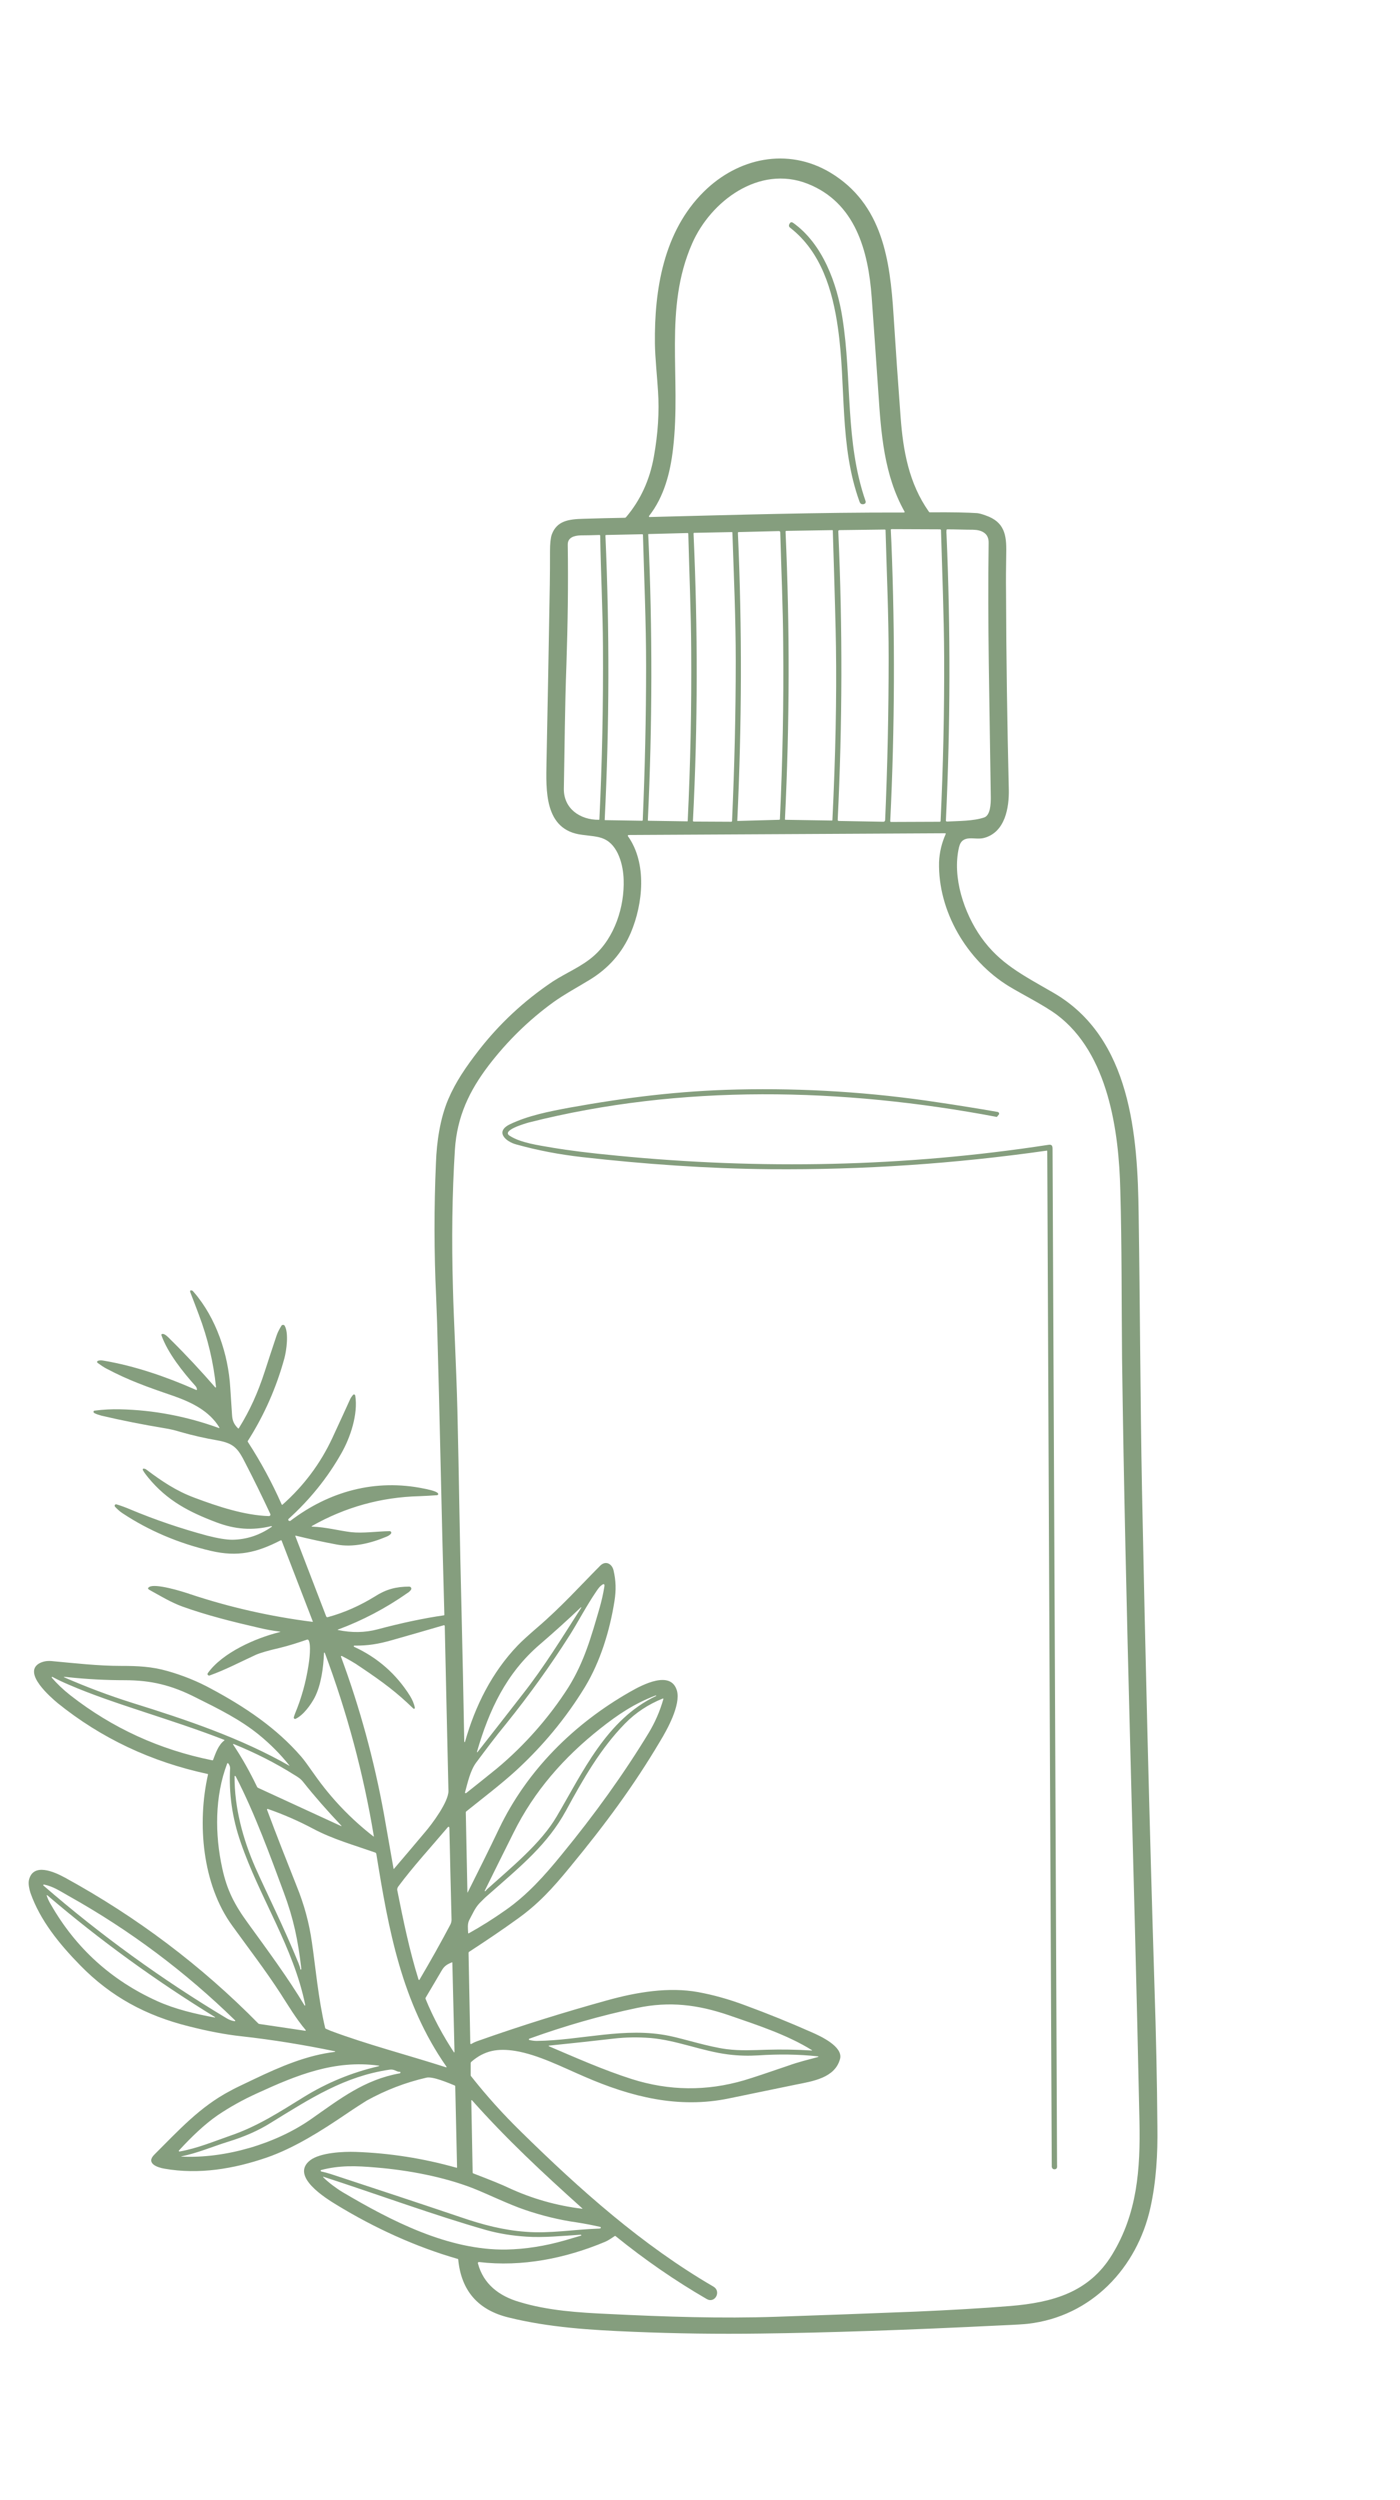 <?xml version="1.0" encoding="UTF-8"?>
<svg xmlns="http://www.w3.org/2000/svg" xmlns:xlink="http://www.w3.org/1999/xlink" width="28px" height="50px" viewBox="0 0 28 49" version="1.1">
<g id="surface1">
<path style=" stroke:none;fill-rule:nonzero;fill:rgb(52.157%,61.961%,49.412%);fill-opacity:1;" d="M 6.699 40.523 C 6.082 40.395 5.457 40.293 4.828 40.223 C 4.508 40.188 4.156 40.121 3.773 40.023 C 2.926 39.812 2.219 39.434 1.605 38.805 C 1.18 38.371 0.801 37.902 0.609 37.355 C 0.586 37.285 0.562 37.172 0.578 37.102 C 0.66 36.742 1.086 36.934 1.301 37.051 C 2.734 37.836 4.027 38.809 5.168 39.969 C 5.176 39.973 5.18 39.977 5.188 39.977 L 6.105 40.113 C 6.109 40.113 6.113 40.113 6.113 40.109 C 6.117 40.105 6.117 40.102 6.113 40.098 C 5.918 39.867 5.766 39.609 5.602 39.355 C 5.305 38.898 4.969 38.461 4.648 38.016 C 4.043 37.188 3.941 35.961 4.16 34.988 C 4.16 34.984 4.16 34.977 4.152 34.977 C 3.023 34.734 2.023 34.262 1.152 33.559 C 1.008 33.438 0.461 32.965 0.777 32.77 C 0.852 32.727 0.934 32.711 1.031 32.719 C 1.496 32.762 1.957 32.816 2.426 32.816 C 2.754 32.816 3.031 32.828 3.348 32.918 C 3.652 33.004 3.945 33.121 4.223 33.273 C 4.895 33.633 5.527 34.055 6.023 34.629 C 6.078 34.691 6.168 34.816 6.297 35 C 6.625 35.465 7.016 35.875 7.469 36.227 C 7.473 36.23 7.473 36.23 7.477 36.227 C 7.477 36.227 7.477 36.227 7.477 36.223 C 7.27 34.969 6.941 33.746 6.496 32.555 C 6.492 32.551 6.492 32.547 6.488 32.551 C 6.484 32.551 6.48 32.551 6.48 32.555 C 6.469 32.848 6.422 33.199 6.293 33.449 C 6.219 33.59 6.066 33.805 5.91 33.875 C 5.902 33.879 5.895 33.879 5.887 33.871 C 5.879 33.867 5.875 33.859 5.875 33.848 C 5.883 33.82 5.891 33.793 5.902 33.766 C 6.031 33.457 6.117 33.141 6.168 32.816 C 6.184 32.727 6.23 32.379 6.168 32.297 C 6.16 32.289 6.152 32.289 6.145 32.289 C 5.961 32.352 5.785 32.41 5.59 32.457 C 5.367 32.508 5.207 32.555 5.117 32.594 C 4.812 32.734 4.508 32.895 4.191 33.008 C 4.18 33.012 4.168 33.008 4.156 32.996 C 4.148 32.988 4.148 32.973 4.156 32.961 C 4.445 32.555 5.102 32.262 5.59 32.141 C 5.613 32.137 5.613 32.133 5.59 32.129 C 5.453 32.113 5.312 32.086 5.164 32.051 C 4.656 31.934 4.137 31.805 3.648 31.629 C 3.422 31.547 3.203 31.414 2.984 31.293 C 2.953 31.273 2.953 31.258 2.984 31.238 C 3.102 31.16 3.641 31.324 3.809 31.383 C 4.598 31.645 5.41 31.828 6.242 31.934 C 6.254 31.938 6.258 31.934 6.254 31.922 L 5.633 30.312 C 5.629 30.305 5.625 30.301 5.613 30.305 C 5.133 30.551 4.758 30.641 4.219 30.516 C 3.566 30.363 2.973 30.109 2.449 29.762 C 2.395 29.727 2.34 29.676 2.301 29.633 C 2.293 29.621 2.289 29.609 2.297 29.598 C 2.305 29.586 2.316 29.582 2.332 29.586 C 2.434 29.617 2.527 29.652 2.617 29.691 C 3.113 29.898 3.621 30.07 4.145 30.211 C 4.359 30.266 4.527 30.293 4.648 30.293 C 4.93 30.289 5.191 30.203 5.434 30.035 C 5.438 30.035 5.438 30.031 5.438 30.027 C 5.434 30.023 5.43 30.02 5.426 30.02 C 5.043 30.113 4.703 30.086 4.328 29.945 C 3.781 29.738 3.344 29.512 2.965 29.051 C 2.922 28.996 2.887 28.957 2.855 28.895 C 2.855 28.887 2.855 28.883 2.859 28.875 C 2.863 28.871 2.867 28.871 2.875 28.871 C 2.895 28.871 2.914 28.879 2.934 28.895 C 3.23 29.117 3.52 29.316 3.891 29.453 C 4.348 29.625 4.887 29.805 5.379 29.82 C 5.391 29.82 5.398 29.812 5.406 29.805 C 5.41 29.797 5.41 29.785 5.406 29.777 C 5.246 29.434 5.078 29.09 4.902 28.75 C 4.758 28.465 4.676 28.363 4.344 28.305 C 4.098 28.262 3.852 28.207 3.609 28.137 C 3.496 28.102 3.391 28.078 3.289 28.062 C 2.867 27.992 2.449 27.91 2.031 27.812 C 1.977 27.797 1.926 27.781 1.883 27.758 C 1.875 27.75 1.867 27.742 1.871 27.73 C 1.871 27.719 1.883 27.711 1.891 27.711 C 2.07 27.688 2.238 27.68 2.398 27.684 C 3.082 27.699 3.742 27.828 4.379 28.059 C 4.383 28.059 4.383 28.059 4.387 28.055 C 4.387 28.055 4.391 28.051 4.387 28.047 C 4.184 27.715 3.836 27.547 3.473 27.418 C 2.914 27.227 2.57 27.102 2.145 26.879 C 2.082 26.848 2.02 26.805 1.949 26.754 C 1.945 26.746 1.941 26.738 1.941 26.734 C 1.945 26.727 1.949 26.719 1.957 26.715 C 1.992 26.703 2.027 26.703 2.07 26.711 C 2.699 26.816 3.34 27.039 3.922 27.297 C 3.93 27.301 3.938 27.301 3.938 27.289 C 3.938 27.266 3.93 27.242 3.91 27.219 C 3.66 26.941 3.355 26.559 3.23 26.207 C 3.227 26.199 3.227 26.191 3.23 26.184 C 3.238 26.18 3.246 26.176 3.254 26.176 C 3.305 26.176 3.375 26.254 3.41 26.289 C 3.723 26.598 4.02 26.918 4.305 27.246 C 4.309 27.25 4.312 27.25 4.316 27.246 C 4.32 27.246 4.32 27.242 4.32 27.238 C 4.27 26.746 4.156 26.266 3.977 25.793 C 3.926 25.652 3.867 25.504 3.809 25.352 C 3.793 25.309 3.805 25.297 3.848 25.312 C 3.852 25.312 3.859 25.324 3.879 25.344 C 4.324 25.859 4.566 26.586 4.605 27.25 C 4.617 27.434 4.629 27.617 4.641 27.797 C 4.648 27.914 4.68 27.984 4.758 28.062 C 4.766 28.07 4.77 28.07 4.777 28.062 C 5 27.703 5.156 27.355 5.293 26.934 C 5.371 26.691 5.453 26.445 5.535 26.199 C 5.559 26.133 5.594 26.07 5.629 26.012 C 5.637 26 5.648 25.996 5.664 25.996 C 5.676 25.996 5.691 26.004 5.695 26.016 C 5.777 26.164 5.73 26.504 5.688 26.664 C 5.527 27.25 5.285 27.801 4.957 28.316 C 4.953 28.32 4.953 28.328 4.957 28.336 C 5.215 28.734 5.441 29.152 5.633 29.586 C 5.633 29.59 5.637 29.594 5.641 29.594 C 5.645 29.594 5.648 29.594 5.652 29.59 C 6.074 29.215 6.406 28.773 6.645 28.262 C 6.82 27.883 6.941 27.621 7.004 27.48 C 7.016 27.453 7.039 27.422 7.059 27.398 C 7.062 27.391 7.074 27.387 7.086 27.387 C 7.094 27.391 7.102 27.398 7.105 27.41 C 7.164 27.781 7.008 28.25 6.824 28.57 C 6.547 29.059 6.195 29.492 5.777 29.871 C 5.773 29.875 5.77 29.879 5.766 29.887 C 5.762 29.902 5.77 29.914 5.793 29.918 C 5.797 29.918 5.805 29.918 5.809 29.914 C 6.586 29.324 7.508 29.07 8.48 29.27 C 8.539 29.281 8.707 29.316 8.75 29.355 C 8.758 29.359 8.762 29.367 8.762 29.371 C 8.766 29.379 8.766 29.383 8.762 29.391 C 8.758 29.395 8.75 29.398 8.746 29.402 C 8.621 29.41 8.5 29.418 8.387 29.422 C 7.621 29.441 6.906 29.641 6.242 30.016 C 6.227 30.027 6.23 30.031 6.246 30.031 C 6.508 30.039 6.789 30.113 7.02 30.141 C 7.262 30.168 7.535 30.125 7.789 30.121 C 7.805 30.121 7.816 30.125 7.824 30.141 C 7.828 30.152 7.824 30.164 7.816 30.176 C 7.797 30.195 7.77 30.215 7.734 30.23 C 7.418 30.363 7.059 30.453 6.727 30.387 C 6.453 30.336 6.184 30.277 5.914 30.211 C 5.91 30.211 5.91 30.211 5.906 30.215 C 5.906 30.215 5.906 30.219 5.906 30.219 L 6.523 31.824 C 6.531 31.84 6.543 31.848 6.559 31.84 C 6.891 31.75 7.203 31.609 7.5 31.426 C 7.719 31.285 7.922 31.23 8.184 31.23 C 8.199 31.23 8.215 31.238 8.223 31.254 C 8.23 31.27 8.227 31.285 8.215 31.301 C 8.199 31.32 8.18 31.34 8.148 31.359 C 7.719 31.66 7.254 31.906 6.758 32.09 C 6.75 32.094 6.75 32.094 6.758 32.098 C 7.035 32.156 7.297 32.152 7.547 32.086 C 8.031 31.957 8.473 31.863 8.875 31.805 C 8.883 31.805 8.887 31.801 8.887 31.793 C 8.832 29.844 8.797 27.898 8.742 25.953 C 8.738 25.828 8.73 25.66 8.723 25.445 C 8.68 24.535 8.68 23.641 8.719 22.754 C 8.734 22.336 8.801 21.871 8.965 21.484 C 9.117 21.129 9.32 20.836 9.57 20.512 C 9.988 19.973 10.484 19.512 11.055 19.129 C 11.32 18.957 11.637 18.828 11.871 18.621 C 12.293 18.254 12.492 17.633 12.473 17.09 C 12.465 16.809 12.367 16.402 12.078 16.277 C 11.965 16.223 11.781 16.215 11.641 16.195 C 10.875 16.102 10.922 15.289 10.93 14.742 C 10.953 13.562 10.977 12.379 10.996 11.195 C 11 10.973 11 10.75 11 10.531 C 11 10.371 11.012 10.258 11.035 10.191 C 11.137 9.914 11.375 9.883 11.668 9.875 C 11.945 9.867 12.219 9.859 12.496 9.855 C 12.504 9.855 12.512 9.852 12.52 9.844 C 12.809 9.504 12.996 9.098 13.078 8.629 C 13.16 8.172 13.188 7.734 13.16 7.32 C 13.145 7.059 13.102 6.656 13.098 6.371 C 13.086 5.297 13.27 4.129 14.078 3.332 C 14.758 2.66 15.746 2.441 16.602 2.949 C 17.652 3.578 17.801 4.703 17.871 5.801 C 17.914 6.48 17.961 7.16 18.012 7.84 C 18.062 8.512 18.176 9.164 18.578 9.734 C 18.582 9.742 18.59 9.746 18.598 9.746 C 19.047 9.742 19.363 9.75 19.543 9.762 C 19.582 9.766 19.641 9.781 19.715 9.809 C 20.086 9.938 20.133 10.191 20.125 10.555 C 20.121 10.824 20.117 11.09 20.121 11.359 C 20.125 12.668 20.145 13.98 20.176 15.289 C 20.184 15.648 20.105 16.145 19.68 16.258 C 19.492 16.309 19.246 16.168 19.18 16.445 C 19.039 17.047 19.285 17.766 19.621 18.242 C 19.996 18.773 20.457 19 21.07 19.355 C 22.625 20.254 22.754 22.223 22.773 23.789 C 22.801 25.625 22.805 27.461 22.84 29.293 C 22.906 32.613 22.988 35.934 23.09 39.25 C 23.121 40.18 23.141 41.109 23.148 42.035 C 23.156 42.574 23.125 43.125 23.008 43.652 C 22.742 44.852 21.832 45.828 20.555 45.973 C 20.496 45.98 20.324 45.992 20.039 46.004 C 18.141 46.098 16.531 46.152 15.211 46.168 C 14.363 46.18 13.512 46.168 12.664 46.133 C 11.809 46.098 10.984 46.047 10.176 45.848 C 9.559 45.699 9.223 45.309 9.164 44.684 C 9.164 44.68 9.16 44.676 9.156 44.676 C 8.312 44.434 7.488 44.055 6.738 43.598 C 6.512 43.461 5.797 43.02 6.203 42.703 C 6.406 42.547 6.875 42.527 7.109 42.535 C 7.793 42.559 8.465 42.664 9.129 42.852 C 9.137 42.855 9.141 42.852 9.141 42.84 L 9.105 41.227 C 9.105 41.219 9.102 41.211 9.094 41.207 C 8.969 41.156 8.652 41.02 8.527 41.051 C 8.105 41.148 7.711 41.301 7.336 41.508 C 7.262 41.555 7.117 41.645 6.906 41.789 C 6.434 42.109 5.887 42.457 5.336 42.648 C 4.676 42.875 3.98 42.992 3.289 42.871 C 3.152 42.848 2.906 42.766 3.09 42.586 C 3.57 42.109 3.996 41.633 4.609 41.312 C 4.676 41.273 4.832 41.199 5.07 41.086 C 5.617 40.824 6.141 40.602 6.699 40.535 C 6.699 40.535 6.703 40.531 6.703 40.527 C 6.703 40.527 6.699 40.523 6.699 40.523 Z M 16.145 3.172 C 15.18 2.797 14.215 3.523 13.844 4.367 C 13.266 5.68 13.629 7.035 13.461 8.473 C 13.406 8.953 13.281 9.438 12.98 9.82 C 12.977 9.824 12.977 9.828 12.98 9.832 C 12.98 9.84 12.988 9.84 12.992 9.84 C 14.695 9.797 16.383 9.746 18.078 9.75 C 18.082 9.75 18.086 9.75 18.09 9.746 C 18.094 9.738 18.094 9.734 18.09 9.73 C 17.68 9 17.621 8.168 17.566 7.336 C 17.523 6.707 17.48 6.078 17.434 5.449 C 17.367 4.52 17.109 3.547 16.145 3.172 Z M 17.82 15.938 L 18.797 15.934 C 18.805 15.934 18.812 15.926 18.812 15.918 C 18.863 14.828 18.887 13.738 18.883 12.648 C 18.879 11.809 18.844 10.961 18.82 10.105 C 18.82 10.094 18.812 10.086 18.797 10.086 L 17.836 10.082 C 17.824 10.082 17.816 10.086 17.816 10.098 C 17.82 10.148 17.82 10.234 17.828 10.352 C 17.902 12.211 17.895 14.066 17.805 15.918 C 17.805 15.93 17.809 15.938 17.82 15.938 Z M 16.773 15.918 L 17.668 15.934 C 17.688 15.934 17.699 15.922 17.703 15.902 C 17.75 14.812 17.773 13.73 17.773 12.652 C 17.773 11.801 17.734 10.949 17.711 10.102 C 17.711 10.094 17.703 10.09 17.695 10.09 L 16.793 10.102 C 16.773 10.102 16.766 10.109 16.766 10.129 C 16.852 12.051 16.848 13.973 16.754 15.895 C 16.754 15.902 16.754 15.906 16.758 15.91 C 16.762 15.914 16.77 15.918 16.773 15.918 Z M 19.773 10.355 C 19.777 10.164 19.633 10.098 19.461 10.094 C 19.289 10.094 19.117 10.086 18.945 10.086 C 18.938 10.086 18.93 10.094 18.93 10.102 C 18.93 10.121 18.926 10.148 18.93 10.176 C 19.012 12.086 19.008 14 18.918 15.91 C 18.918 15.914 18.918 15.918 18.922 15.922 C 18.926 15.926 18.93 15.93 18.938 15.93 C 19.164 15.918 19.469 15.922 19.684 15.848 C 19.809 15.805 19.816 15.574 19.816 15.449 C 19.789 13.465 19.75 11.98 19.773 10.355 Z M 15.711 15.895 L 16.637 15.91 C 16.645 15.91 16.648 15.906 16.648 15.902 C 16.711 14.609 16.734 13.453 16.719 12.434 C 16.715 12.121 16.695 11.348 16.656 10.113 C 16.656 10.105 16.652 10.102 16.645 10.102 L 15.73 10.117 C 15.719 10.117 15.711 10.121 15.711 10.133 C 15.797 12.051 15.793 13.965 15.699 15.883 C 15.699 15.891 15.703 15.895 15.711 15.895 Z M 14.758 10.16 C 14.844 12.105 14.836 13.961 14.746 15.91 C 14.742 15.914 14.746 15.918 14.754 15.918 L 15.582 15.895 C 15.59 15.895 15.598 15.891 15.598 15.879 C 15.652 14.719 15.676 13.555 15.664 12.391 C 15.66 11.645 15.625 10.895 15.605 10.148 C 15.605 10.141 15.605 10.133 15.598 10.129 C 15.594 10.125 15.586 10.121 15.582 10.121 L 14.773 10.141 C 14.762 10.141 14.758 10.148 14.758 10.16 Z M 13.879 15.93 L 14.625 15.934 C 14.633 15.934 14.641 15.926 14.641 15.918 C 14.688 14.855 14.715 13.789 14.715 12.719 C 14.715 11.867 14.676 11.008 14.648 10.152 C 14.648 10.145 14.645 10.141 14.637 10.141 L 13.887 10.156 C 13.875 10.156 13.871 10.16 13.871 10.172 C 13.957 12.082 13.957 14 13.859 15.91 C 13.859 15.914 13.859 15.922 13.863 15.926 C 13.867 15.93 13.871 15.93 13.879 15.93 Z M 12.969 15.914 L 13.75 15.926 C 13.75 15.926 13.754 15.922 13.754 15.918 C 13.809 14.781 13.832 13.645 13.824 12.504 C 13.82 11.73 13.785 10.949 13.766 10.176 C 13.766 10.164 13.758 10.16 13.75 10.16 L 12.977 10.18 C 12.969 10.18 12.961 10.184 12.965 10.191 C 13.051 12.094 13.047 14 12.957 15.902 C 12.957 15.91 12.961 15.914 12.969 15.914 Z M 12.102 15.902 L 12.84 15.914 C 12.848 15.914 12.855 15.91 12.855 15.902 C 12.898 14.879 12.922 13.855 12.922 12.828 C 12.922 11.953 12.883 11.07 12.859 10.195 C 12.859 10.188 12.852 10.184 12.844 10.184 L 12.125 10.199 C 12.113 10.199 12.105 10.207 12.109 10.219 C 12.191 12.109 12.188 14.004 12.094 15.895 C 12.094 15.898 12.094 15.902 12.102 15.902 Z M 11.277 15.27 C 11.27 15.668 11.598 15.898 11.977 15.895 C 11.984 15.895 11.988 15.891 11.988 15.883 C 12.043 14.734 12.066 13.586 12.059 12.434 C 12.055 11.695 12.016 10.953 12.004 10.215 C 12.004 10.203 11.996 10.199 11.988 10.199 C 11.863 10.203 11.738 10.207 11.613 10.207 C 11.48 10.211 11.352 10.25 11.355 10.395 C 11.367 11.199 11.355 12 11.328 12.801 C 11.297 13.625 11.293 14.449 11.277 15.27 Z M 11.406 36.832 C 11.043 37.277 10.758 37.582 10.355 37.871 C 10.047 38.094 9.723 38.312 9.387 38.531 C 9.375 38.535 9.371 38.547 9.371 38.559 L 9.406 40.359 C 9.406 40.379 9.414 40.383 9.43 40.375 C 9.473 40.348 9.523 40.328 9.578 40.309 C 10.418 40.012 11.27 39.746 12.129 39.508 C 12.742 39.336 13.379 39.234 13.965 39.34 C 14.262 39.395 14.574 39.48 14.906 39.605 C 15.355 39.77 15.797 39.949 16.23 40.141 C 16.41 40.219 16.867 40.43 16.801 40.676 C 16.699 41.055 16.262 41.121 15.91 41.191 C 15.469 41.281 15.023 41.375 14.582 41.465 C 13.57 41.676 12.617 41.434 11.691 41.031 C 11.254 40.844 10.762 40.59 10.305 40.516 C 9.957 40.461 9.691 40.504 9.426 40.734 C 9.418 40.742 9.414 40.75 9.414 40.762 L 9.414 41 C 9.414 41.012 9.418 41.02 9.426 41.027 C 9.734 41.418 10.066 41.785 10.422 42.133 C 11.594 43.285 12.84 44.398 14.27 45.23 C 14.43 45.324 14.301 45.574 14.133 45.477 C 13.492 45.105 12.891 44.688 12.316 44.223 C 12.309 44.215 12.301 44.215 12.293 44.219 C 12.215 44.273 12.152 44.312 12.105 44.332 C 11.316 44.664 10.441 44.84 9.582 44.738 C 9.574 44.738 9.566 44.738 9.562 44.746 C 9.559 44.75 9.555 44.762 9.559 44.766 C 9.668 45.18 9.984 45.418 10.383 45.535 C 10.957 45.711 11.582 45.75 12.18 45.777 C 13.293 45.832 14.426 45.871 15.539 45.832 C 16.461 45.801 17.383 45.766 18.305 45.73 C 19 45.699 19.637 45.664 20.207 45.617 C 21.047 45.547 21.781 45.348 22.242 44.59 C 22.746 43.766 22.809 42.883 22.789 41.918 C 22.684 36.836 22.508 31.715 22.441 26.668 C 22.43 25.547 22.438 24.422 22.406 23.301 C 22.379 22.129 22.168 20.57 21.141 19.797 C 20.879 19.602 20.438 19.383 20.176 19.223 C 19.336 18.707 18.758 17.723 18.781 16.742 C 18.789 16.551 18.832 16.363 18.914 16.18 C 18.918 16.172 18.914 16.164 18.902 16.164 L 12.57 16.199 C 12.566 16.199 12.562 16.203 12.559 16.207 C 12.555 16.215 12.555 16.219 12.559 16.223 C 12.945 16.766 12.859 17.578 12.617 18.152 C 12.445 18.555 12.168 18.871 11.777 19.105 C 11.578 19.227 11.277 19.391 11.062 19.547 C 10.574 19.902 10.148 20.32 9.781 20.797 C 9.387 21.312 9.141 21.828 9.098 22.492 C 9.043 23.367 9.031 24.293 9.059 25.273 C 9.074 25.891 9.125 26.789 9.148 27.703 C 9.18 29.031 9.195 30.355 9.23 31.684 C 9.25 32.566 9.27 33.449 9.285 34.332 C 9.285 34.336 9.289 34.34 9.293 34.34 C 9.297 34.34 9.301 34.336 9.301 34.332 C 9.5 33.625 9.836 32.945 10.359 32.402 C 10.434 32.324 10.562 32.207 10.738 32.055 C 11.223 31.641 11.629 31.188 12.004 30.812 C 12.113 30.703 12.238 30.773 12.27 30.902 C 12.32 31.113 12.324 31.301 12.289 31.523 C 12.195 32.113 12.008 32.727 11.699 33.238 C 11.32 33.859 10.859 34.414 10.324 34.906 C 10.02 35.184 9.66 35.457 9.324 35.727 C 9.32 35.73 9.316 35.738 9.316 35.746 L 9.348 37.332 C 9.348 37.355 9.352 37.355 9.359 37.336 C 9.57 36.914 9.781 36.492 9.984 36.066 C 10.539 34.91 11.469 33.98 12.598 33.336 C 12.855 33.188 13.418 32.895 13.539 33.312 C 13.617 33.598 13.344 34.09 13.199 34.328 C 12.676 35.211 12.105 35.984 11.406 36.832 Z M 9.938 34.867 C 10.492 34.406 10.988 33.84 11.367 33.246 C 11.684 32.738 11.824 32.234 11.992 31.656 C 12.031 31.52 12.062 31.383 12.086 31.238 C 12.098 31.176 12.078 31.164 12.031 31.203 C 12 31.223 11.969 31.262 11.93 31.32 C 11.734 31.605 11.543 31.969 11.391 32.207 C 11.004 32.816 10.582 33.402 10.129 33.965 C 9.898 34.246 9.719 34.488 9.52 34.754 C 9.406 34.91 9.352 35.152 9.301 35.344 C 9.297 35.348 9.301 35.355 9.305 35.359 C 9.312 35.363 9.316 35.363 9.324 35.359 C 9.527 35.199 9.73 35.035 9.938 34.867 Z M 10.801 32.383 C 10.125 32.961 9.781 33.699 9.539 34.535 C 9.539 34.535 9.539 34.539 9.543 34.543 C 9.547 34.543 9.551 34.543 9.551 34.539 C 9.852 34.156 10.152 33.77 10.453 33.383 C 10.883 32.836 11.25 32.238 11.625 31.652 C 11.629 31.652 11.629 31.648 11.625 31.645 C 11.621 31.645 11.621 31.645 11.617 31.645 C 11.352 31.898 11.082 32.141 10.801 32.383 Z M 8.297 33.652 C 8.297 33.66 8.293 33.668 8.289 33.672 C 8.281 33.676 8.273 33.672 8.266 33.668 C 7.941 33.352 7.672 33.148 7.207 32.836 C 7.09 32.754 6.965 32.684 6.836 32.617 C 6.832 32.617 6.824 32.617 6.82 32.621 C 6.82 32.625 6.816 32.629 6.82 32.633 C 7.199 33.656 7.484 34.707 7.68 35.785 C 7.742 36.148 7.809 36.508 7.871 36.871 C 7.871 36.879 7.875 36.879 7.879 36.875 C 8.09 36.629 8.297 36.383 8.504 36.137 C 8.645 35.973 8.973 35.531 8.969 35.316 C 8.945 34.215 8.918 33.113 8.895 32.02 C 8.895 32.012 8.891 32.008 8.887 32.004 C 8.883 32.004 8.879 32 8.871 32.004 C 8.527 32.105 8.184 32.203 7.84 32.301 C 7.566 32.379 7.352 32.414 7.086 32.41 C 7.082 32.41 7.078 32.414 7.074 32.418 C 7.074 32.426 7.078 32.43 7.082 32.434 C 7.555 32.652 7.926 32.98 8.199 33.414 C 8.246 33.492 8.281 33.57 8.297 33.652 Z M 1.371 33.043 C 1.34 33.039 1.312 33.035 1.285 33.035 C 1.281 33.035 1.281 33.035 1.277 33.039 C 1.277 33.039 1.281 33.043 1.281 33.043 C 1.73 33.238 2.172 33.406 2.645 33.555 C 3.723 33.891 4.805 34.254 5.785 34.812 C 5.785 34.812 5.785 34.812 5.789 34.812 C 5.789 34.812 5.789 34.809 5.789 34.809 C 5.605 34.578 5.402 34.375 5.176 34.191 C 4.801 33.887 4.375 33.676 3.91 33.445 C 3.434 33.203 3.023 33.102 2.496 33.102 C 2.121 33.102 1.746 33.082 1.371 33.043 Z M 1.375 33.191 C 1.266 33.145 1.156 33.094 1.047 33.035 C 1.043 33.035 1.039 33.035 1.035 33.039 C 1.035 33.043 1.035 33.047 1.035 33.051 C 1.148 33.18 1.266 33.293 1.41 33.406 C 2.246 34.059 3.191 34.492 4.242 34.703 C 4.254 34.707 4.258 34.703 4.262 34.695 C 4.312 34.562 4.367 34.398 4.484 34.309 C 4.492 34.301 4.492 34.297 4.48 34.293 C 3.395 33.871 2.266 33.578 1.375 33.191 Z M 9.734 37.289 C 10.238 36.836 10.82 36.363 11.133 35.828 C 11.652 34.949 12.129 33.887 13.121 33.418 C 13.129 33.414 13.129 33.41 13.121 33.41 C 13.117 33.406 13.113 33.406 13.105 33.41 C 12.688 33.57 12.363 33.785 12.004 34.07 C 11.277 34.645 10.684 35.32 10.273 36.148 C 10.078 36.535 9.887 36.926 9.695 37.312 C 9.691 37.316 9.691 37.316 9.695 37.32 C 9.695 37.32 9.699 37.324 9.703 37.32 C 9.707 37.32 9.715 37.316 9.719 37.309 C 9.727 37.297 9.734 37.289 9.734 37.289 Z M 12.504 33.965 C 12.012 34.465 11.656 35.09 11.324 35.703 C 10.949 36.391 10.422 36.816 9.738 37.418 C 9.688 37.461 9.637 37.516 9.59 37.562 C 9.5 37.656 9.449 37.781 9.387 37.895 C 9.344 37.973 9.359 38.07 9.363 38.156 C 9.363 38.164 9.367 38.168 9.375 38.164 C 9.629 38.023 9.875 37.867 10.113 37.699 C 10.543 37.398 10.887 37.016 11.227 36.598 C 11.895 35.785 12.477 34.973 12.969 34.164 C 13.102 33.945 13.199 33.719 13.266 33.484 C 13.27 33.469 13.266 33.465 13.254 33.469 C 12.965 33.586 12.715 33.75 12.504 33.965 Z M 6.828 36.012 C 6.547 35.715 6.293 35.426 6.07 35.145 C 6.016 35.074 5.965 35.043 5.887 34.996 C 5.504 34.754 5.098 34.551 4.676 34.379 C 4.672 34.375 4.668 34.379 4.664 34.379 C 4.66 34.383 4.66 34.387 4.664 34.391 C 4.844 34.66 5 34.941 5.141 35.234 C 5.145 35.242 5.152 35.25 5.16 35.254 L 6.824 36.02 C 6.824 36.02 6.828 36.02 6.828 36.016 C 6.832 36.016 6.832 36.012 6.828 36.012 Z M 4.543 34.77 C 4.293 35.426 4.297 36.191 4.445 36.863 C 4.539 37.301 4.691 37.594 4.965 37.969 C 5.355 38.508 5.758 39.051 6.09 39.605 C 6.09 39.609 6.094 39.609 6.098 39.609 C 6.105 39.605 6.105 39.602 6.105 39.598 C 5.871 38.441 5.191 37.449 4.812 36.34 C 4.645 35.859 4.574 35.367 4.602 34.859 C 4.602 34.828 4.586 34.789 4.566 34.766 C 4.562 34.762 4.559 34.758 4.551 34.762 C 4.547 34.762 4.543 34.766 4.543 34.77 Z M 4.699 35.016 C 4.695 35.016 4.691 35.02 4.691 35.023 C 4.688 35.652 4.859 36.281 5.105 36.844 C 5.305 37.297 5.684 38.055 5.969 38.758 C 5.988 38.809 6.004 38.848 6.008 38.887 C 6.008 38.887 6.012 38.887 6.012 38.887 C 6.016 38.887 6.016 38.887 6.02 38.887 C 6.02 38.887 6.023 38.887 6.023 38.887 C 6.027 38.883 6.027 38.883 6.027 38.879 C 5.961 38.301 5.871 37.871 5.676 37.348 C 5.418 36.652 5.098 35.766 4.715 35.027 C 4.711 35.023 4.711 35.02 4.707 35.02 C 4.707 35.02 4.703 35.016 4.699 35.016 Z M 6.621 40.117 C 7.355 40.391 8.156 40.598 8.922 40.844 C 8.926 40.844 8.93 40.844 8.93 40.84 C 8.934 40.84 8.934 40.836 8.93 40.832 C 8.031 39.547 7.77 38.086 7.527 36.578 C 7.523 36.562 7.516 36.551 7.5 36.547 C 7.074 36.398 6.656 36.281 6.266 36.074 C 5.973 35.918 5.668 35.785 5.355 35.676 C 5.352 35.676 5.348 35.676 5.344 35.68 C 5.34 35.684 5.34 35.688 5.34 35.691 C 5.531 36.203 5.73 36.707 5.93 37.211 C 6.086 37.594 6.184 37.961 6.238 38.344 C 6.305 38.793 6.367 39.488 6.504 40.059 C 6.508 40.066 6.512 40.07 6.52 40.074 C 6.555 40.09 6.59 40.105 6.621 40.117 Z M 8.945 36.055 C 8.605 36.457 8.262 36.828 7.961 37.234 C 7.949 37.254 7.941 37.277 7.945 37.301 C 8.066 37.906 8.188 38.504 8.371 39.09 C 8.375 39.094 8.375 39.094 8.383 39.098 C 8.387 39.098 8.391 39.094 8.391 39.09 C 8.605 38.727 8.812 38.359 9.008 37.988 C 9.023 37.957 9.031 37.926 9.031 37.891 C 9.016 37.27 9 36.664 8.988 36.07 C 8.988 36.027 8.973 36.02 8.945 36.055 Z M 1.383 37.422 C 1.195 37.316 1.066 37.227 0.879 37.188 C 0.875 37.188 0.867 37.191 0.867 37.195 C 0.863 37.199 0.863 37.203 0.867 37.207 C 2.012 38.199 3.234 39.086 4.539 39.867 C 4.594 39.898 4.641 39.914 4.695 39.922 C 4.699 39.922 4.703 39.918 4.703 39.918 C 4.707 39.914 4.703 39.91 4.703 39.906 C 3.707 38.934 2.602 38.105 1.383 37.422 Z M 4.301 39.84 C 3.117 39.113 1.996 38.301 0.945 37.402 C 0.941 37.402 0.938 37.402 0.934 37.402 C 0.934 37.406 0.93 37.406 0.934 37.41 C 0.953 37.469 0.98 37.527 1.016 37.586 C 1.516 38.461 2.227 39.105 3.145 39.52 C 3.5 39.68 3.906 39.777 4.297 39.848 C 4.301 39.848 4.301 39.848 4.301 39.844 C 4.305 39.844 4.301 39.84 4.301 39.84 Z M 8.828 38.918 C 8.723 39.094 8.621 39.273 8.512 39.453 C 8.508 39.461 8.508 39.469 8.512 39.477 C 8.664 39.848 8.855 40.203 9.078 40.543 C 9.082 40.543 9.082 40.547 9.086 40.543 C 9.09 40.543 9.09 40.543 9.09 40.539 L 9.047 38.754 C 9.047 38.742 9.043 38.742 9.035 38.746 C 8.938 38.785 8.883 38.82 8.828 38.918 Z M 10.586 40.297 C 10.637 40.309 10.688 40.316 10.734 40.316 C 11.629 40.305 12.496 40.031 13.387 40.215 C 13.688 40.277 14.172 40.434 14.531 40.48 C 14.809 40.516 15.066 40.5 15.34 40.492 C 15.629 40.484 15.926 40.488 16.238 40.508 C 16.238 40.508 16.242 40.508 16.242 40.504 C 16.242 40.504 16.242 40.5 16.238 40.5 C 15.734 40.188 15.137 39.996 14.574 39.801 C 13.953 39.59 13.391 39.52 12.742 39.656 C 12.012 39.809 11.293 40.016 10.59 40.27 C 10.582 40.27 10.578 40.277 10.578 40.289 C 10.578 40.293 10.582 40.297 10.586 40.297 Z M 10.977 40.422 C 11.527 40.656 12.062 40.895 12.633 41.078 C 13.383 41.316 14.133 41.324 14.887 41.102 C 15.07 41.047 15.363 40.949 15.77 40.809 C 15.965 40.738 16.164 40.691 16.363 40.637 C 16.367 40.637 16.367 40.633 16.367 40.629 C 16.367 40.625 16.363 40.625 16.363 40.625 C 15.965 40.582 15.566 40.578 15.168 40.605 C 14.973 40.617 14.77 40.613 14.562 40.586 C 14.039 40.52 13.543 40.305 13.016 40.258 C 12.758 40.238 12.508 40.242 12.27 40.27 C 11.836 40.32 11.406 40.367 10.977 40.41 C 10.977 40.41 10.973 40.414 10.973 40.414 C 10.973 40.418 10.973 40.418 10.977 40.422 Z M 7.566 40.809 C 6.691 40.691 5.934 41 5.16 41.355 C 4.855 41.492 4.586 41.645 4.355 41.801 C 4.078 41.992 3.816 42.25 3.582 42.504 C 3.574 42.508 3.574 42.516 3.578 42.52 C 3.582 42.527 3.586 42.531 3.594 42.527 C 3.945 42.465 4.281 42.324 4.617 42.207 C 5.16 42.02 5.602 41.73 6.082 41.434 C 6.547 41.148 7.043 40.945 7.566 40.824 C 7.594 40.816 7.594 40.812 7.566 40.809 Z M 7.996 40.934 C 7.922 40.934 7.891 40.875 7.789 40.891 C 6.895 41.023 6.227 41.453 5.41 41.957 C 5.168 42.109 4.883 42.234 4.562 42.332 C 4.246 42.43 3.953 42.559 3.625 42.625 C 3.625 42.625 3.625 42.625 3.625 42.629 C 3.625 42.629 3.625 42.629 3.629 42.629 C 4.504 42.672 5.52 42.375 6.234 41.871 C 6.797 41.477 7.289 41.09 7.992 40.965 C 8 40.965 8.004 40.961 8.008 40.953 C 8.008 40.949 8.012 40.945 8.008 40.938 C 8.008 40.938 8.004 40.934 7.996 40.934 Z M 11.645 43.664 C 10.836 42.938 10.129 42.277 9.441 41.504 C 9.441 41.5 9.438 41.5 9.434 41.5 C 9.43 41.5 9.426 41.504 9.426 41.508 L 9.453 42.949 C 9.453 42.957 9.457 42.961 9.465 42.965 C 9.812 43.098 10.051 43.195 10.172 43.254 C 10.637 43.469 11.125 43.609 11.641 43.672 C 11.648 43.676 11.652 43.672 11.645 43.664 Z M 6.613 42.977 C 7.48 43.262 8.344 43.547 9.211 43.84 C 9.652 43.992 10.074 44.102 10.516 44.133 C 10.988 44.172 11.484 44.086 11.961 44.07 C 11.977 44.07 11.992 44.07 12 44.066 C 12.012 44.066 12.016 44.059 12.016 44.051 C 12.016 44.043 12.012 44.035 12.004 44.035 C 11.848 44 11.711 43.973 11.535 43.945 C 11.18 43.895 10.836 43.809 10.5 43.695 C 10.168 43.582 9.738 43.371 9.449 43.258 C 8.871 43.035 8.176 42.902 7.527 42.848 C 7.117 42.812 6.793 42.801 6.422 42.898 C 6.418 42.898 6.41 42.906 6.414 42.91 C 6.414 42.918 6.418 42.926 6.422 42.926 C 6.488 42.941 6.551 42.957 6.613 42.977 Z M 6.469 43.047 C 6.57 43.148 6.738 43.273 6.852 43.34 C 7.816 43.91 8.965 44.508 10.129 44.488 C 10.512 44.48 10.902 44.418 11.297 44.305 C 11.402 44.273 11.508 44.242 11.617 44.211 C 11.625 44.211 11.629 44.207 11.625 44.199 C 11.625 44.195 11.621 44.191 11.613 44.191 C 11.254 44.215 10.863 44.254 10.523 44.23 C 10.238 44.211 9.973 44.168 9.723 44.098 C 8.695 43.805 7.559 43.387 6.477 43.035 C 6.461 43.027 6.457 43.031 6.469 43.047 Z M 6.469 43.047 "/>
<path style=" stroke:none;fill-rule:nonzero;fill:rgb(52.157%,61.961%,49.412%);fill-opacity:1;" d="M 15.863 3.957 C 16.457 4.379 16.742 5.176 16.848 5.855 C 17.043 7.082 16.898 8.332 17.312 9.523 C 17.316 9.535 17.312 9.551 17.309 9.562 C 17.301 9.57 17.289 9.578 17.277 9.582 C 17.234 9.59 17.207 9.578 17.191 9.535 C 16.781 8.402 16.926 7.219 16.758 6.055 C 16.652 5.305 16.422 4.539 15.809 4.059 C 15.773 4.035 15.77 4.004 15.797 3.965 C 15.812 3.941 15.836 3.938 15.863 3.957 Z M 15.863 3.957 "/>
<path style=" stroke:none;fill-rule:nonzero;fill:rgb(52.157%,61.961%,49.412%);fill-opacity:1;" d="M 20.93 22.512 C 19.098 22.773 17.258 22.898 15.406 22.883 C 14.145 22.871 12.887 22.781 11.645 22.641 C 11.195 22.59 10.758 22.508 10.324 22.387 C 10.117 22.332 9.891 22.133 10.199 21.984 C 10.562 21.809 10.988 21.727 11.387 21.652 C 12.539 21.445 13.586 21.316 14.742 21.289 C 16.094 21.258 17.438 21.344 18.77 21.547 C 19.16 21.605 19.555 21.668 19.957 21.738 C 19.965 21.742 19.977 21.75 19.98 21.758 C 19.984 21.77 19.984 21.781 19.977 21.789 L 19.945 21.828 C 19.941 21.836 19.934 21.84 19.93 21.836 C 16.852 21.254 13.625 21.176 10.574 21.949 C 10.52 21.965 10.016 22.105 10.195 22.215 C 10.414 22.355 10.754 22.402 11.078 22.457 C 11.355 22.504 11.781 22.559 12.352 22.613 C 15.207 22.891 18.074 22.84 20.969 22.395 C 21.039 22.383 21.051 22.418 21.051 22.477 C 21.082 29.246 21.113 36.016 21.141 42.785 C 21.141 42.816 21.152 42.863 21.113 42.879 C 21.094 42.887 21.074 42.883 21.059 42.875 C 21.043 42.863 21.035 42.844 21.035 42.828 L 20.945 22.523 C 20.945 22.52 20.941 22.516 20.941 22.512 C 20.938 22.512 20.934 22.508 20.93 22.512 Z M 20.93 22.512 "/>
</g>
</svg>
